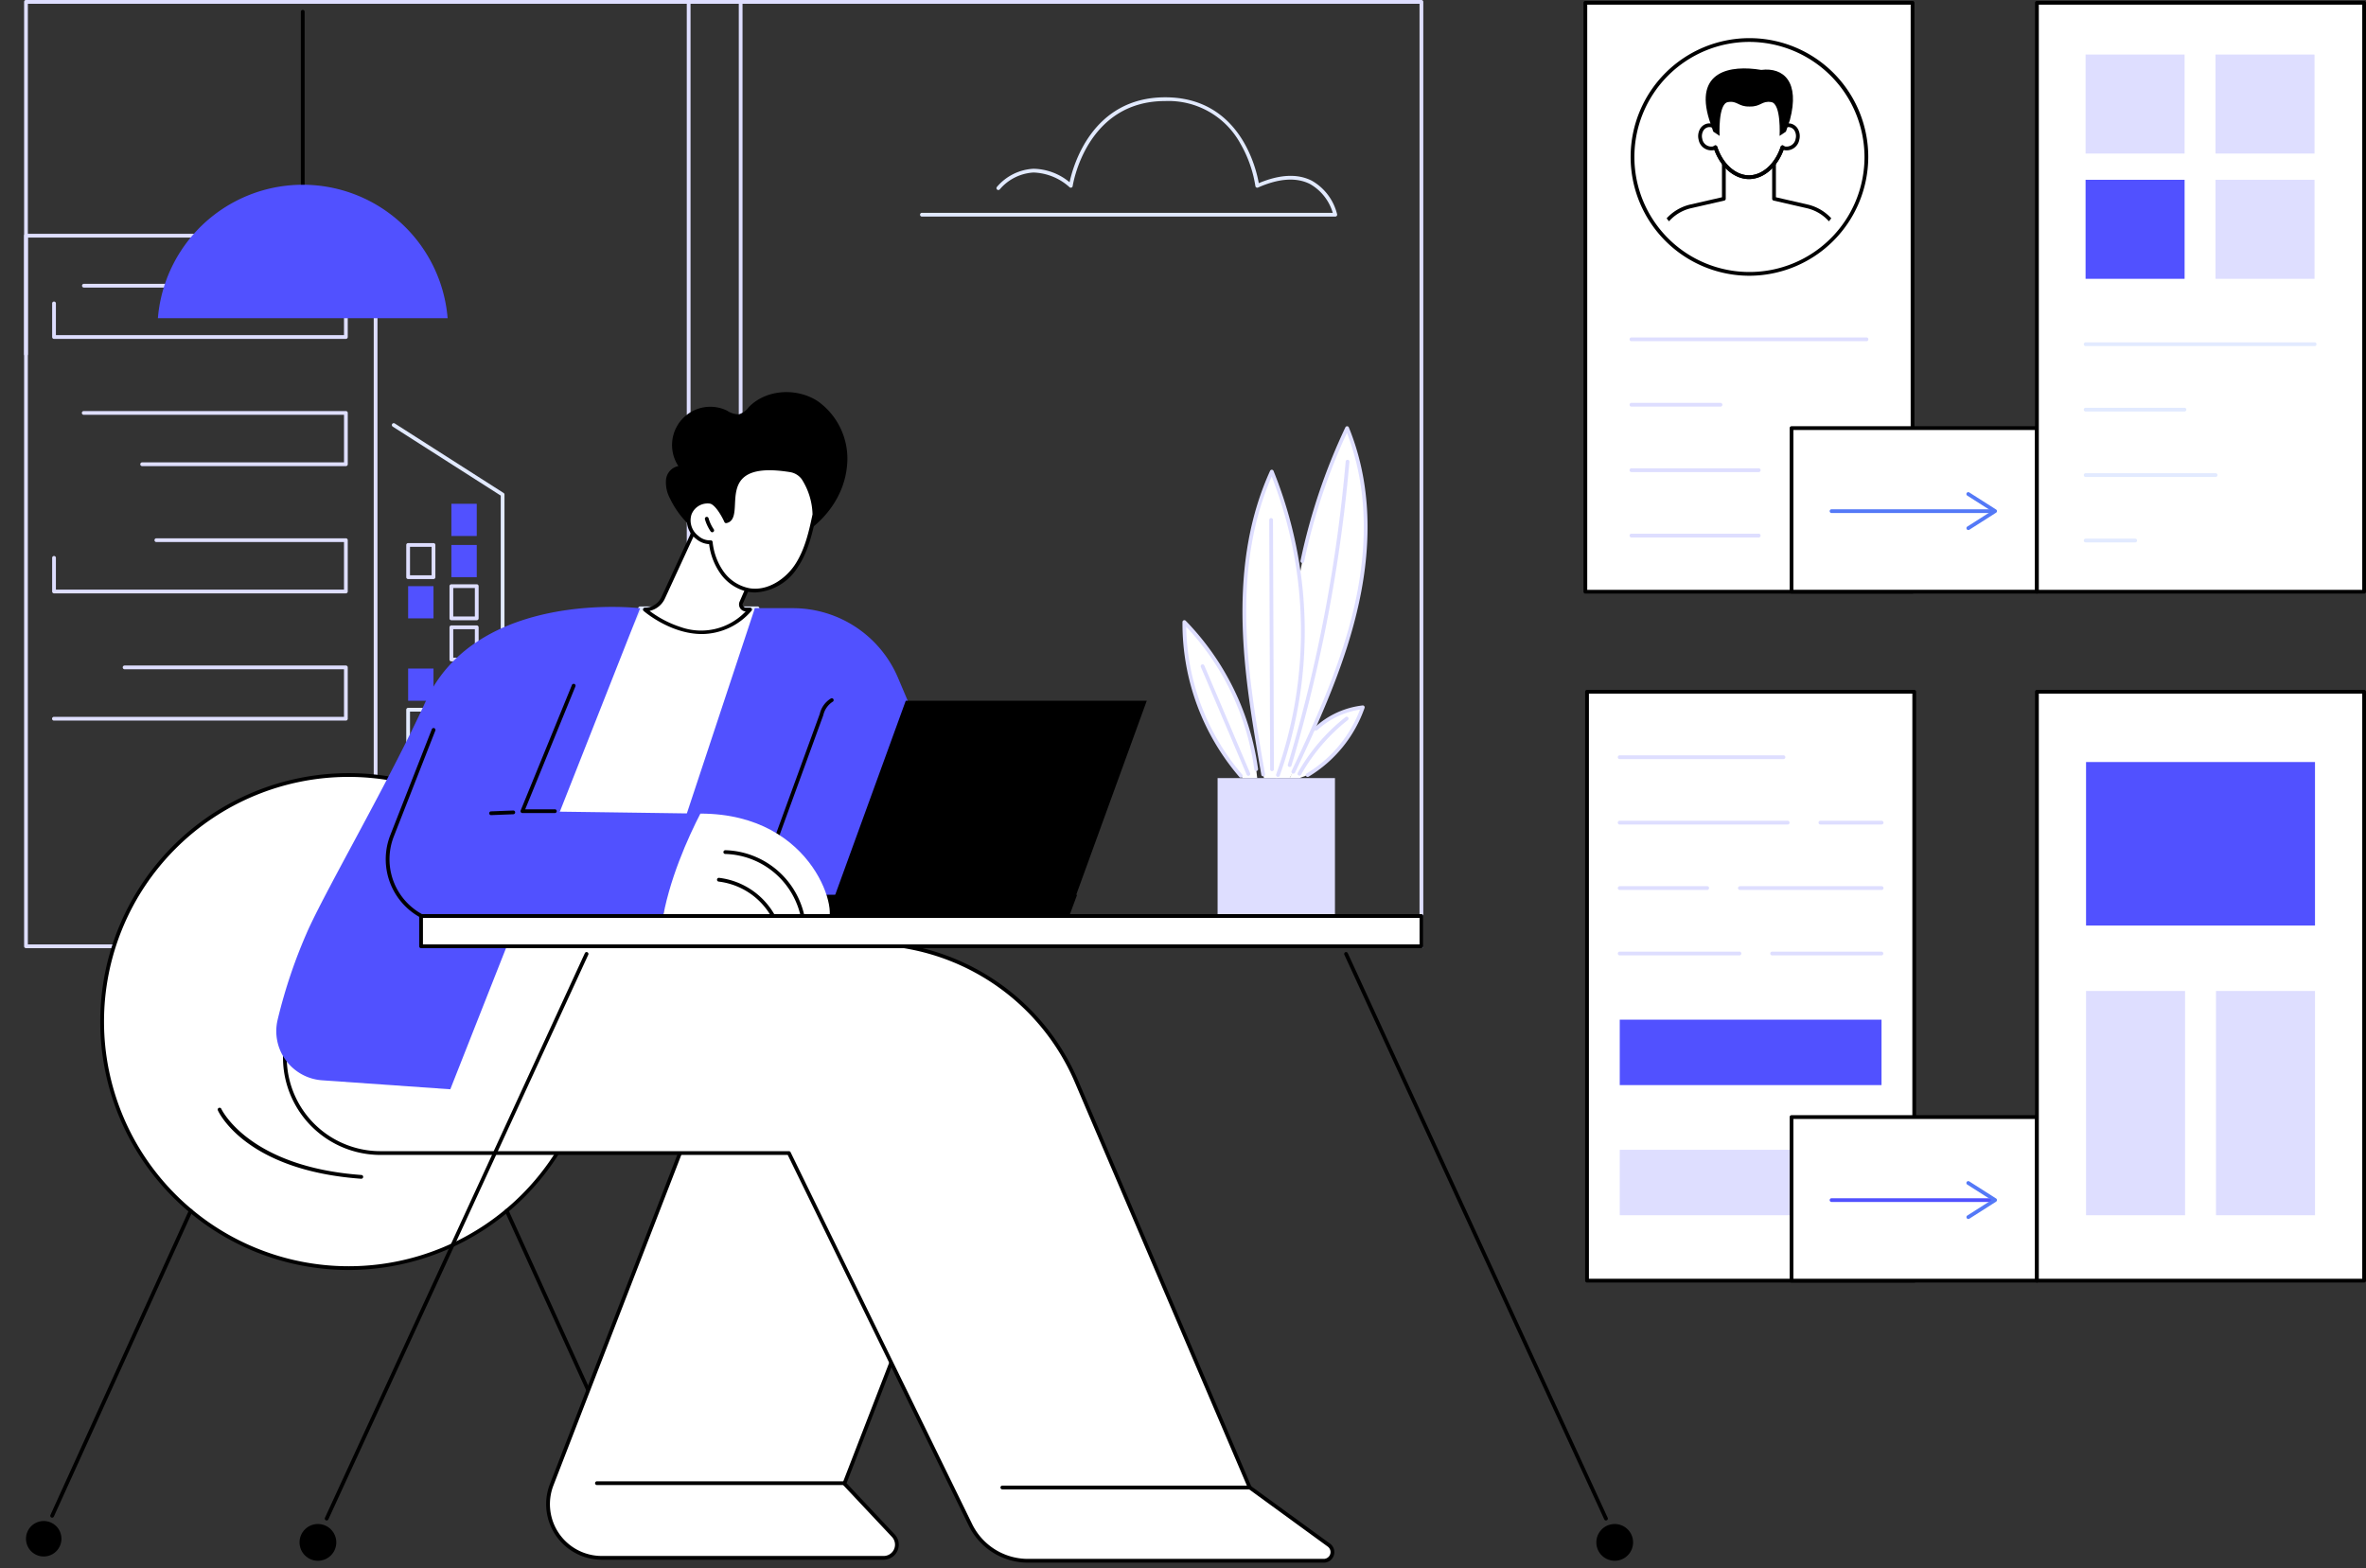 <svg xmlns="http://www.w3.org/2000/svg" xmlns:xlink="http://www.w3.org/1999/xlink" width="452.668" height="300.101" viewBox="0 0 452.668 300.101"><rect x="0" y="0" width="452.668" height="300.101" fill="#333333" stroke="none"/><defs><clipPath id="a"><ellipse cx="19.678" cy="19.595" rx="19.678" ry="19.595" fill="none"></ellipse></clipPath></defs><g transform="translate(-1118 -3742.785)"><g transform="translate(-600.175 3556.785)"><g transform="translate(1722.787 186)"><path d="M2093.881,367.424h-9.949a.36.36,0,0,1-.36-.36V186.36a.36.36,0,0,1,.36-.36h9.949a.359.359,0,0,1,.359.36V367.065A.359.359,0,0,1,2093.881,367.424Zm-9.589-.719h9.229V186.719h-9.229Z" transform="translate(-1956.789 -186)" fill="#dedeff"></path><path d="M1998.337,367.424H1731.36a.36.36,0,0,1-.36-.36V186.36a.36.36,0,0,1,.36-.36h266.977a.36.36,0,0,1,.36.36V367.065A.36.36,0,0,1,1998.337,367.424Zm-266.618-.719h266.258V186.719H1731.719Z" transform="translate(-1731 -186)" fill="#dedeff"></path><path d="M1827.5,447.1h-29.249a.359.359,0,0,1-.359-.36V311.129h-66.17v22.322a.36.36,0,0,1-.719,0V310.77a.36.36,0,0,1,.36-.36h66.889a.36.36,0,0,1,.36.36V446.378h28.89a.36.36,0,1,1,0,.719Z" transform="translate(-1731 -265.673)" fill="#dedeff"></path><path d="M1947.879,507.556a.359.359,0,0,1-.359-.36v-82.15l-20.646-13.185a.36.36,0,1,1,.387-.606l20.812,13.291a.36.36,0,0,1,.166.3V507.2A.359.359,0,0,1,1947.879,507.556Z" transform="translate(-1856.332 -330.218)" fill="#e2eaff"></path><g transform="translate(73.112 96.396)"><rect width="4.853" height="6.163" transform="translate(13.488 6.163) rotate(180)" fill="#5151ff"></rect><rect width="4.853" height="6.163" transform="translate(13.488 14.044) rotate(180)" fill="#5151ff"></rect><path d="M1939.53,481.868h-4.853a.359.359,0,0,1-.359-.36v-6.163a.36.36,0,0,1,.359-.36h4.853a.36.36,0,0,1,.359.36v6.163A.359.359,0,0,1,1939.53,481.868Zm-4.494-.719h4.134v-5.444h-4.134Z" transform="translate(-1934.317 -467.464)" fill="#dedeff"></path><path d="M1962.543,503.786h-4.853a.359.359,0,0,1-.36-.36v-6.163a.359.359,0,0,1,.36-.36h4.853a.36.36,0,0,1,.36.36v6.163A.359.359,0,0,1,1962.543,503.786Zm-4.493-.719h4.133v-5.444h-4.133Z" transform="translate(-1949.055 -481.5)" fill="#dedeff"></path><rect width="4.853" height="6.163" transform="translate(5.213 21.926) rotate(180)" fill="#5151ff"></rect><path d="M1962.543,525.7h-4.853a.359.359,0,0,1-.36-.36v-6.163a.359.359,0,0,1,.36-.36h4.853a.36.36,0,0,1,.36.36v6.163A.36.36,0,0,1,1962.543,525.7Zm-4.493-.719h4.133v-5.444h-4.133Z" transform="translate(-1949.055 -495.538)" fill="#dedeff"></path><rect width="4.853" height="6.163" transform="translate(13.488 37.689) rotate(180)" fill="#5479f7"></rect><rect width="4.853" height="6.163" transform="translate(5.213 37.689) rotate(180)" fill="#5151ff"></rect><rect width="4.853" height="6.163" transform="translate(13.488 45.571) rotate(180)" fill="#e2eaff"></rect><path d="M1939.53,569.541h-4.853a.359.359,0,0,1-.359-.36v-6.163a.359.359,0,0,1,.359-.36h4.853a.359.359,0,0,1,.359.36v6.163A.359.359,0,0,1,1939.53,569.541Zm-4.494-.719h4.134v-5.444h-4.134Z" transform="translate(-1934.317 -523.61)" fill="#e2eaff"></path><rect width="4.853" height="6.163" transform="translate(13.488 53.303) rotate(180)" fill="#e2eaff"></rect><rect width="4.853" height="6.163" transform="translate(5.213 53.303) rotate(180)" fill="#5479f7"></rect><rect width="4.853" height="6.163" transform="translate(13.488 61.035) rotate(180)" fill="#e2eaff"></rect><rect width="4.853" height="6.163" transform="translate(5.213 61.035) rotate(180)" fill="#e2eaff"></rect><rect width="4.853" height="6.163" transform="translate(13.488 68.767) rotate(180)" fill="#5479f7"></rect><rect width="4.853" height="6.163" transform="translate(5.213 68.767) rotate(180)" fill="#e2eaff"></rect><rect width="4.853" height="6.163" transform="translate(13.488 76.499) rotate(180)" fill="#e2eaff"></rect><rect width="4.853" height="6.163" transform="translate(5.213 76.499) rotate(180)" fill="#5479f7"></rect></g><g transform="translate(5.366 54.306)"><path d="M1802.119,347.56h-55.837a.36.36,0,0,1-.36-.36v-6.451a.36.36,0,0,1,.719,0v6.091h55.118v-9.1h-49.78a.36.36,0,0,1,0-.719h50.139a.359.359,0,0,1,.36.36V347.2A.359.359,0,0,1,1802.119,347.56Z" transform="translate(-1745.923 -337.019)" fill="#dedeff"></path><path d="M1812.266,415.26h-38.957a.36.36,0,1,1,0-.719h38.6v-9.1h-49.779a.36.36,0,1,1,0-.719h50.139a.359.359,0,0,1,.36.36V414.9A.359.359,0,0,1,1812.266,415.26Z" transform="translate(-1756.07 -380.375)" fill="#dedeff"></path><path d="M1802.119,482.961h-55.837a.36.36,0,0,1-.36-.36v-6.45a.36.36,0,0,1,.719,0v6.091h55.118v-9.1h-35.88a.36.36,0,1,1,0-.719h36.239a.359.359,0,0,1,.36.36V482.6A.359.359,0,0,1,1802.119,482.961Z" transform="translate(-1745.923 -423.731)" fill="#dedeff"></path><path d="M1802.119,550.663h-55.837a.36.36,0,1,1,0-.719h55.477v-9.1h-41.993a.36.36,0,0,1,0-.719h42.352a.359.359,0,0,1,.36.36V550.3A.359.359,0,0,1,1802.119,550.663Z" transform="translate(-1745.923 -467.088)" fill="#dedeff"></path></g><path d="M2287.083,260.6h-79.094a.36.36,0,0,1,0-.719h78.621a9.369,9.369,0,0,0-4.348-5.509c-2.6-1.321-5.948-1.1-9.957.672a.359.359,0,0,1-.5-.287,23.484,23.484,0,0,0-2.894-8.171,15.684,15.684,0,0,0-14.359-8.093c-15.182,0-17.681,16.111-17.7,16.274a.359.359,0,0,1-.606.206,10.826,10.826,0,0,0-6.884-2.806,9.151,9.151,0,0,0-6.479,3.247.36.36,0,0,1-.524-.493,9.84,9.84,0,0,1,6.994-3.473,11.083,11.083,0,0,1,6.907,2.584c.651-3.072,4.268-16.258,18.3-16.258,14.3,0,17.415,13.691,17.894,16.428,4.031-1.688,7.444-1.846,10.151-.466a10.141,10.141,0,0,1,4.84,6.43.359.359,0,0,1-.351.435Z" transform="translate(-2036.236 -219.157)" fill="#e2eaff"></path></g><g transform="translate(1944.403 267.559)"><g transform="translate(20.512 53.42)"><path d="M2407.778,575.325a24.793,24.793,0,0,0,10.552-12.961,15.78,15.78,0,0,0-8.922,4.074l-.908.792-4.165,8.677h1.871Z" transform="translate(-2404.335 -562.004)" fill="#fff"></path><path d="M2413.27,575.044a.359.359,0,0,1-.19-.665,24.439,24.439,0,0,0,10.209-12.219,15.441,15.441,0,0,0-8.141,3.9.36.36,0,0,1-.5-.521,16.243,16.243,0,0,1,9.127-4.171.359.359,0,0,1,.384.471,25.036,25.036,0,0,1-10.7,13.153A.367.367,0,0,1,2413.27,575.044Z" transform="translate(-2409.826 -561.364)" fill="#dedeff"></path><path d="M2408.9,578.613a.355.355,0,0,1-.173-.045.359.359,0,0,1-.141-.489,36.116,36.116,0,0,1,9.138-10.672.36.36,0,0,1,.446.564,35.4,35.4,0,0,0-8.955,10.456A.359.359,0,0,1,2408.9,578.613Z" transform="translate(-2407.026 -565.184)" fill="#dedeff"></path></g><g transform="translate(17.952)"><path d="M2410.762,413.807a114.251,114.251,0,0,0-8.554,25.413l-.529,2.7.291,2.842a84.97,84.97,0,0,1-.96,22.376l-3.8,13.635h2.561l.7-1.209c4.964-10.47,9.722-21.1,12.166-32.221S2415.118,424.479,2410.762,413.807Z" transform="translate(-2397.215 -413.447)" fill="#fff"></path><path d="M2405.645,479.281a.36.36,0,0,1-.324-.514c4.787-10.1,9.668-20.9,12.14-32.144,2.654-12.079,2.13-23.025-1.557-32.551a113.92,113.92,0,0,0-8.176,24.581.359.359,0,1,1-.7-.147,114.727,114.727,0,0,1,8.58-25.493.36.36,0,0,1,.326-.206h.01a.359.359,0,0,1,.323.224c4.018,9.842,4.657,21.2,1.9,33.747-2.487,11.322-7.387,22.163-12.192,32.3A.36.36,0,0,1,2405.645,479.281Z" transform="translate(-2402.384 -412.807)" fill="#dedeff"></path><path d="M2403.7,489.442a.346.346,0,0,1-.1-.015.359.359,0,0,1-.242-.447A291.878,291.878,0,0,0,2414.411,431a.35.35,0,0,1,.389-.327.36.36,0,0,1,.328.389,292.56,292.56,0,0,1-11.088,58.126A.359.359,0,0,1,2403.7,489.442Z" transform="translate(-2401.135 -424.245)" fill="#dedeff"></path></g><g transform="translate(0 37.109)"><path d="M2362.042,545.161A49.9,49.9,0,0,0,2348.3,517a44.078,44.078,0,0,0,6.727,23.8,47.158,47.158,0,0,0,4.07,5.614l.333.443h2.805Z" transform="translate(-2347.933 -516.643)" fill="#fff"></path><path d="M2358.455,546.134a.361.361,0,0,1-.275-.128,45.05,45.05,0,0,1-10.881-29.65.359.359,0,0,1,.619-.243,50.449,50.449,0,0,1,13.841,28.363.36.36,0,0,1-.714.089,49.607,49.607,0,0,0-13.031-27.3,44.434,44.434,0,0,0,10.717,28.28.36.36,0,0,1-.275.591Z" transform="translate(-2347.293 -516.003)" fill="#dedeff"></path><path d="M2366.129,560.816a.36.36,0,0,1-.331-.219l-8.759-20.6a.359.359,0,1,1,.661-.281l8.76,20.6a.359.359,0,0,1-.331.5Z" transform="translate(-2353.516 -531.046)" fill="#dedeff"></path></g><g transform="translate(11.484 8.321)"><path d="M2386.66,495a81.707,81.707,0,0,0-1.181-58.05c-4.127,9.1-5.436,19.015-5.226,28.794s1.9,19.483,3.579,29.153l.157.7h2.488Z" transform="translate(-2379.871 -436.589)" fill="#fff"></path><path d="M2386.019,494.718a.36.36,0,0,1-.339-.481,81.226,81.226,0,0,0-.862-57c-3.491,8.04-5.078,17.164-4.847,27.859.21,9.767,1.92,19.594,3.574,29.1a.359.359,0,1,1-.708.124c-1.658-9.531-3.373-19.386-3.585-29.207-.24-11.152,1.48-20.621,5.258-28.95a.351.351,0,0,1,.335-.211.359.359,0,0,1,.326.225,81.959,81.959,0,0,1,1.187,58.306A.361.361,0,0,1,2386.019,494.718Z" transform="translate(-2379.229 -435.948)" fill="#dedeff"></path><path d="M2394.01,510.1a.359.359,0,0,1-.36-.358l-.174-47.7a.36.36,0,0,1,.358-.361h0a.359.359,0,0,1,.359.358l.174,47.7a.359.359,0,0,1-.358.361Z" transform="translate(-2388.353 -452.427)" fill="#dedeff"></path></g><rect width="22.455" height="26.151" transform="translate(6.724 67.323)" fill="#dedeff"></rect></g><g transform="translate(1718.175 261.03)"><g transform="translate(0)"><g transform="translate(0 53.726)"><circle cx="47.175" cy="47.175" r="47.175" transform="translate(0 66.716) rotate(-45)" fill="#fff"></circle><path d="M1819.05,692.465a47.535,47.535,0,1,1,47.535-47.535A47.588,47.588,0,0,1,1819.05,692.465Zm0-94.35a46.815,46.815,0,1,0,46.816,46.815A46.868,46.868,0,0,0,1819.05,598.115Z" transform="translate(-1752.335 -578.215)"></path><path d="M1861.459,789h-.026c-22.018-1.595-27.2-12.627-27.41-13.1a.36.36,0,0,1,.656-.295c.05.111,5.254,11.112,26.805,12.673a.359.359,0,0,1-.026.718Z" transform="translate(-1792.345 -692.208)"></path><g transform="translate(3.931 102.576)"><path d="M1745.28,888.375a.359.359,0,0,1-.327-.508l26.511-58.346a.36.36,0,1,1,.655.3l-26.511,58.346A.36.36,0,0,1,1745.28,888.375Z" transform="translate(-1739.234 -829.31)"></path><circle cx="3.393" cy="3.393" r="3.393" transform="translate(0 61.263) rotate(-22.5)"></circle></g><g transform="translate(96.584 102.576)"><path d="M2013.636,888.375a.359.359,0,0,1-.328-.211L1986.8,829.819a.36.36,0,0,1,.655-.3l26.511,58.346a.359.359,0,0,1-.327.508Z" transform="translate(-1986.765 -829.31)"></path><circle cx="3.393" cy="3.393" r="3.393" transform="translate(24.402 60.577) rotate(-13.282)"></circle></g></g><g transform="translate(52.857)"><g transform="translate(1.265 105.113)"><g transform="translate(50.374 25.234)"><path d="M2073.969,850.479h-53.942a10.276,10.276,0,0,1-9.583-13.983l30.316-78.363h55.924l-30.233,78.147,9.355,9.95A2.521,2.521,0,0,1,2073.969,850.479Z" transform="translate(-2009.392 -757.773)" fill="#fff"></path><path d="M2073.346,850.2H2019.4a10.635,10.635,0,0,1-9.919-14.473l30.316-78.363a.36.36,0,0,1,.335-.23h55.924a.358.358,0,0,1,.335.489l-30.151,77.935,9.2,9.786a2.881,2.881,0,0,1-2.1,4.855Zm-32.964-92.346-30.227,78.132a9.916,9.916,0,0,0,9.248,13.494h53.943a2.162,2.162,0,0,0,1.575-3.643l-9.355-9.951a.36.36,0,0,1-.074-.376l30.043-77.657Z" transform="translate(-2008.768 -757.133)"></path><path d="M2082.418,974.934H2035.2a.36.36,0,1,1,0-.719h47.216a.36.36,0,1,1,0,.719Z" transform="translate(-2025.466 -896.153)"></path></g><path d="M1876.186,687.96l-5.471,15.881a18.289,18.289,0,0,0,17.292,24.246h78.141l34.758,71.19a12.159,12.159,0,0,0,10.926,6.824h56.657a1.655,1.655,0,0,0,.974-2.993l-15.145-11.028L2021.2,714.433a43.566,43.566,0,0,0-40.072-26.473Z" transform="translate(-1869.336 -687.6)" fill="#fff"></path><path d="M2067.835,805.821h-56.657a12.6,12.6,0,0,1-11.249-7.026l-34.66-70.988h-77.917a18.649,18.649,0,0,1-17.632-24.723l5.471-15.881a.359.359,0,0,1,.34-.242H1980.47a43.865,43.865,0,0,1,40.4,26.691l33.083,77.557,15.065,10.969a2.015,2.015,0,0,1-1.186,3.644ZM1875.788,687.679l-5.387,15.639a17.929,17.929,0,0,0,16.952,23.769h78.141a.36.36,0,0,1,.323.2l34.759,71.191a11.872,11.872,0,0,0,10.6,6.622h56.657a1.3,1.3,0,0,0,.762-2.343l-15.145-11.028a.361.361,0,0,1-.119-.15l-33.122-77.648a43.146,43.146,0,0,0-39.741-26.254Z" transform="translate(-1868.682 -686.96)"></path><path d="M2298.195,977.228h-47.316a.36.36,0,1,1,0-.719h47.316a.36.36,0,1,1,0,.719Z" transform="translate(-2113.212 -872.389)"></path></g><g transform="translate(0 41.006)"><g transform="translate(40.731)"><path d="M2028.4,522.31l2.018-12.625h-22.465l-28.516,57.421,34.866-1.179Z" transform="translate(-1979.073 -509.325)" fill="#fff"></path><path d="M1978.792,566.825a.36.36,0,0,1-.323-.519l28.516-57.421a.359.359,0,0,1,.322-.2h22.465a.359.359,0,0,1,.355.416l-2.018,12.625a.337.337,0,0,1-.013.054L2014,565.4a.359.359,0,0,1-.33.249l-34.866,1.179Zm28.739-57.421-28.149,56.682,34.011-1.15,14.01-43.351,1.947-12.181Zm20.224,12.265h0Z" transform="translate(-1978.432 -508.685)" fill="#e2eaff"></path></g><g transform="translate(72.5 0.336)"><path d="M2085.84,509.619h7.281a21.833,21.833,0,0,1,20.1,13.3L2132,567.174h-65.224Z" transform="translate(-2066.779 -509.619)" fill="#5151ff"></path><path d="M2126.955,588.3a.368.368,0,0,1-.123-.022.361.361,0,0,1-.215-.461l9.948-27.272a4.675,4.675,0,0,1,2.153-2.975.359.359,0,1,1,.292.657,4.123,4.123,0,0,0-1.769,2.564l-9.948,27.272A.36.36,0,0,1,2126.955,588.3Z" transform="translate(-2105.085 -540.305)"></path></g><path d="M1934.771,509.209l-36.31,92.031-24.527-1.719a9.422,9.422,0,0,1-8.49-11.661,98.85,98.85,0,0,1,5.893-17.307c4.065-8.816,15.374-28.2,22.445-43.6C1903.588,505.593,1934.45,509.125,1934.771,509.209Z" transform="translate(-1865.165 -508.85)" fill="#5151ff"></path><g transform="translate(88.847 18.051)"><path d="M2203.581,601.034H2157.47l15.321-42.15H2218.9Z" transform="translate(-2141.206 -558.883)"></path><path d="M2114.566,662.1h62.048l-2,5.4H2112.24Z" transform="translate(-2112.24 -624.984)"></path></g><g transform="translate(20.925 14.828)"><path d="M1950.178,574.912l9.8-23.991-26.8,8.465-7.933,20.236a12.322,12.322,0,0,0,11.386,16.82c12.609.087,28.289.181,40.2.168,1.266-8.414,5.133-16.839,7.4-21.234C1966.842,575.124,1950.178,574.912,1950.178,574.912Z" transform="translate(-1924.011 -550.561)" fill="#5151ff"></path><path d="M2001.677,574.631h-6.192a.36.36,0,0,1-.333-.5l9.8-23.991a.36.36,0,1,1,.666.272l-9.6,23.5h5.657a.36.36,0,1,1,0,.719Z" transform="translate(-1969.317 -549.921)"></path><path d="M1973.955,611.4c-12.057,0-27.31-.095-37.986-.169a12.682,12.682,0,0,1-11.718-17.311l7.933-20.236a.36.36,0,1,1,.669.263l-7.933,20.237a11.963,11.963,0,0,0,11.054,16.328c11.34.078,27.844.179,40.2.168a.36.36,0,1,1,0,.719Z" transform="translate(-1923.356 -564.996)"></path><path d="M2077.631,618.927c-2.264,4.4-6.132,12.82-7.4,21.234,9.776-.01,30.457-.093,31.37-.308C2104.546,639.158,2099.887,618.927,2077.631,618.927Z" transform="translate(-2017.417 -594.113)" fill="#fff"></path><path d="M1978.792,618.159a.36.36,0,0,1-.014-.719l4.269-.166a.36.36,0,0,1,.028.719l-4.269.166Z" transform="translate(-1958.628 -593.054)"></path><path d="M2118.335,652.045a.359.359,0,0,1-.354-.3,15.22,15.22,0,0,0-14.569-12.617.359.359,0,0,1-.349-.37.366.366,0,0,1,.37-.349,15.941,15.941,0,0,1,15.257,13.213.359.359,0,0,1-.292.416A.369.369,0,0,1,2118.335,652.045Z" transform="translate(-2038.441 -606.59)"></path><path d="M2110.514,661a.359.359,0,0,1-.318-.192,13.414,13.414,0,0,0-10.219-6.977.359.359,0,0,1-.317-.4.355.355,0,0,1,.4-.317,14.139,14.139,0,0,1,10.775,7.356.359.359,0,0,1-.318.527Z" transform="translate(-2036.26 -616.007)"></path></g></g><path d="M2107.059,408.918A13.494,13.494,0,0,0,2101.5,396.4c-4.009-2.639-9.893-2.326-13.227,1.127a3.774,3.774,0,0,1-1.862,1.371,4,4,0,0,1-2.3-.713,7.319,7.319,0,0,0-9.3,10.617,2.946,2.946,0,0,0-2.362,2.574,6.478,6.478,0,0,0,.759,3.626,17.391,17.391,0,0,0,12.39,9.568C2095.374,426.373,2106.035,418.941,2107.059,408.918Z" transform="translate(-1997.88 -394.65)"></path><g transform="translate(70.161 14.233)"><g transform="translate(0 9.349)"><path d="M2081.411,478.891h-.783a.977.977,0,0,1-.9-1.368l3.071-7.048s1.64-14.073-11.722-7.493l-6.3,13.668a3.855,3.855,0,0,1-3.5,2.241S2072.334,488.682,2081.411,478.891Z" transform="translate(-2060.917 -460.87)" fill="#fff"></path><path d="M2071.555,482.94c-6.063,0-11.083-4.353-11.158-4.419a.36.36,0,0,1,.238-.629,3.506,3.506,0,0,0,3.175-2.032l6.3-13.668a.358.358,0,0,1,.168-.172c4.182-2.06,7.384-2.342,9.515-.838,3.413,2.409,2.752,8.44,2.723,8.7a.369.369,0,0,1-.028.1l-3.07,7.048a.618.618,0,0,0,.566.864h.783a.359.359,0,0,1,.264.6A12.6,12.6,0,0,1,2071.555,482.94Zm-10.017-4.428a20.229,20.229,0,0,0,5.89,3.074,11.748,11.748,0,0,0,12.493-2.977,1.337,1.337,0,0,1-1.159-1.869l3.049-7c.055-.58.481-5.922-2.43-7.975-1.88-1.327-4.8-1.043-8.667.841l-6.25,13.552A4.23,4.23,0,0,1,2061.538,478.512Z" transform="translate(-2060.275 -460.231)"></path></g><g transform="translate(8.378)"><path d="M2088.8,449.362a12.2,12.2,0,0,0,2.19,5.859,8.278,8.278,0,0,0,5.208,3.308c3.485.555,6.95-1.635,8.932-4.555s2.777-6.462,3.5-9.916a13.427,13.427,0,0,0-2.132-6.961,3.836,3.836,0,0,0-2.489-1.509c-15.592-2.5-8.611,9.013-12.275,9.76,0,0-1.535-3.479-3.054-3.733a3.648,3.648,0,0,0-3.921,2.365,4.1,4.1,0,0,0,1.441,4.445A3.671,3.671,0,0,0,2088.8,449.362Z" transform="translate(-2084.213 -434.873)" fill="#fff"></path><path d="M2096.656,458.332a7.319,7.319,0,0,1-1.153-.091,8.63,8.63,0,0,1-5.44-3.448,12.434,12.434,0,0,1-2.216-5.706,4.189,4.189,0,0,1-2.5-1.018,4.451,4.451,0,0,1-1.566-4.849,3.981,3.981,0,0,1,4.321-2.6c1.436.24,2.75,2.73,3.186,3.644.63-.329.714-1.334.789-2.856.093-1.89.209-4.242,2.053-5.736,1.781-1.444,4.823-1.8,9.3-1.079a4.174,4.174,0,0,1,2.721,1.651,13.645,13.645,0,0,1,2.2,7.173.349.349,0,0,1-.008.075c-.651,3.1-1.461,6.956-3.556,10.044A10.21,10.21,0,0,1,2096.656,458.332Zm-8.494-9.971a.36.36,0,0,1,.357.317,11.844,11.844,0,0,0,2.122,5.686,7.907,7.907,0,0,0,4.976,3.167c3.483.552,6.818-1.81,8.577-4.4,2.007-2.958,2.8-6.718,3.439-9.748a13.08,13.08,0,0,0-2.062-6.714,3.455,3.455,0,0,0-2.256-1.366c-4.263-.684-7.119-.38-8.732.928-1.594,1.292-1.7,3.375-1.788,5.213-.084,1.706-.164,3.318-1.626,3.616a.361.361,0,0,1-.4-.207c-.563-1.277-1.818-3.362-2.784-3.524a3.292,3.292,0,0,0-3.521,2.126,3.713,3.713,0,0,0,1.318,4.042,3.309,3.309,0,0,0,2.358.866Z" transform="translate(-2083.574 -434.231)"></path><path d="M2094.623,464a.359.359,0,0,1-.3-.157,8.043,8.043,0,0,1-1.092-2.316.36.36,0,1,1,.691-.2,7.337,7.337,0,0,0,.994,2.11.36.36,0,0,1-.3.563Z" transform="translate(-2089.751 -451.418)"></path></g></g></g></g><g transform="translate(55.851 99.886)"><g transform="translate(24.351)"><rect width="191.387" height="5.79" transform="translate(0.36 0.359)" fill="#fff"></rect><path d="M2132.956,678.931H1941.569a.359.359,0,0,1-.36-.36v-5.79a.359.359,0,0,1,.36-.36h191.387a.36.36,0,0,1,.36.36v5.79A.36.36,0,0,1,2132.956,678.931Zm-191.028-.719H2132.6v-5.071H1941.928Z" transform="translate(-1941.209 -672.422)"></path></g><g transform="translate(201.321 7.256)"><path d="M2483.433,801.36a.36.36,0,0,1-.327-.209l-49.726-108.042a.359.359,0,1,1,.653-.3l49.727,108.042a.36.36,0,0,1-.326.51Z" transform="translate(-2433.345 -692.599)"></path><circle cx="3.517" cy="3.517" r="3.517" transform="matrix(0.973, -0.23, 0.23, 0.973, 47.528, 110.341)"></circle></g><g transform="translate(0 7.255)"><path d="M1891.333,801.36a.36.36,0,0,1-.327-.51l49.727-108.042a.359.359,0,1,1,.653.3L1891.659,801.15A.359.359,0,0,1,1891.333,801.36Z" transform="translate(-1884.687 -692.598)"></path><circle cx="3.517" cy="3.517" r="3.517" transform="translate(0 112.956) rotate(-45)"></circle></g></g></g><g transform="translate(2021.129 186.18)"><g transform="translate(0)"><rect width="62.599" height="112.679" transform="translate(0.36 0.36)" fill="#fff"></rect><path d="M2623.619,299.9h-62.6a.359.359,0,0,1-.359-.36V186.86a.359.359,0,0,1,.359-.36h62.6a.359.359,0,0,1,.36.36V299.538A.359.359,0,0,1,2623.619,299.9Zm-62.24-.719h61.88V187.219h-61.88Z" transform="translate(-2560.66 -186.5)"></path><g transform="translate(8.833 7.12)"><ellipse cx="22.467" cy="22.372" rx="22.467" ry="22.372" transform="translate(0.36 0.36)" fill="#fff"></ellipse><path d="M2608.049,251.763a22.732,22.732,0,1,1,22.827-22.731A22.8,22.8,0,0,1,2608.049,251.763Zm0-44.744a22.013,22.013,0,1,0,22.108,22.013A22.085,22.085,0,0,0,2608.049,207.019Z" transform="translate(-2585.223 -206.3)"></path><g transform="translate(3.149 3.137)"><g clip-path="url(#a)"><path d="M2632.617,297.326h-39.555a.36.36,0,0,1-.353-.427l2.416-12.706a8.826,8.826,0,0,1,6.5-6.156l6.052-1.388v-7.676a.359.359,0,0,1,.36-.36h9.6a.36.36,0,0,1,.36.36v7.676l6.052,1.388a8.816,8.816,0,0,1,6.5,6.122c0,.011.006.022.008.033l2.416,12.706a.359.359,0,0,1-.353.427Zm-39.12-.719h38.686l-2.331-12.262a8.1,8.1,0,0,0-5.962-5.606l-6.331-1.452a.359.359,0,0,1-.279-.35v-7.6H2608.4v7.6a.359.359,0,0,1-.279.35l-6.331,1.452a8.1,8.1,0,0,0-5.968,5.622Z" transform="translate(-2593.162 -249.343)"></path><g transform="translate(9.964 5.94)"><path d="M2640,239.819a1.705,1.705,0,0,0-1.021.071c-.276-4.379-3.276-7.349-6.939-7.349s-6.662,2.97-6.938,7.349a1.7,1.7,0,0,0-1.021-.071,2.282,2.282,0,0,0,1.09,4.371,1.642,1.642,0,0,0,.46-.194c1.059,3.235,3.531,5.71,6.409,5.71s5.351-2.476,6.41-5.71a1.636,1.636,0,0,0,.46.194,2.282,2.282,0,0,0,1.091-4.371Z" transform="translate(-2622.326 -232.182)" fill="#fff"></path><path d="M2631.4,249.427c-2.767,0-5.387-2.224-6.618-5.576-.054.019-.109.035-.164.049a2.47,2.47,0,0,1-2.843-1.987,2.788,2.788,0,0,1,.281-2.1,2.112,2.112,0,0,1,1.3-.983,2.011,2.011,0,0,1,.786-.035c.446-4.229,3.442-7.254,7.261-7.254s6.815,3.025,7.261,7.254a2.03,2.03,0,0,1,.785.035h0a2.114,2.114,0,0,1,1.3.983,2.787,2.787,0,0,1,.281,2.1,2.469,2.469,0,0,1-2.843,1.987q-.083-.02-.164-.049C2636.789,247.2,2634.169,249.427,2631.4,249.427Zm-6.409-6.43a.36.36,0,0,1,.342.248c1.071,3.268,3.509,5.463,6.068,5.463s5-2.195,6.068-5.463a.36.36,0,0,1,.528-.2,1.305,1.305,0,0,0,.359.152,1.757,1.757,0,0,0,1.972-1.463,2.062,2.062,0,0,0-.2-1.555,1.4,1.4,0,0,0-.854-.656,1.337,1.337,0,0,0-.808.058.36.36,0,0,1-.487-.314c-.256-4.063-3.023-7.012-6.58-7.012s-6.324,2.949-6.58,7.012a.36.36,0,0,1-.487.314,1.333,1.333,0,0,0-.808-.058,1.4,1.4,0,0,0-.854.656,2.061,2.061,0,0,0-.2,1.555,1.757,1.757,0,0,0,1.971,1.463,1.319,1.319,0,0,0,.36-.152A.36.36,0,0,1,2624.992,243Z" transform="translate(-2621.687 -231.542)"></path></g><path d="M2636.646,269.827c-2.871,0-5.584-2.394-6.751-5.958a.36.36,0,1,1,.683-.224c1.07,3.268,3.509,5.463,6.068,5.463s5-2.195,6.069-5.463a.36.36,0,1,1,.683.224C2642.23,267.433,2639.517,269.827,2636.646,269.827Z" transform="translate(-2616.968 -246.002)"></path><path d="M2636.309,222.691c-5.948-.994-12.861.239-9.937,9.57l.759,2.238,1.214.82s-.341-6.151,1.594-6.471c1.83-.3,1.946.907,4.143.85,2.2.056,2.313-1.153,4.143-.85,1.936.32,1.594,6.471,1.594,6.471l1.215-.82.759-2.238C2643.724,225.011,2640.628,222.154,2636.309,222.691Z" transform="translate(-2614.28 -219.751)"></path></g></g></g><g transform="translate(8.833 64.384)"><path d="M2630.516,366.265h-44.934a.36.36,0,1,1,0-.719h44.934a.36.36,0,1,1,0,.719Z" transform="translate(-2585.223 -365.546)" fill="#dedeff"></path><path d="M2602.626,401.081h-17.043a.36.36,0,1,1,0-.719h17.043a.36.36,0,0,1,0,.719Z" transform="translate(-2585.223 -387.842)" fill="#dedeff"></path><path d="M2609.936,435.9h-24.354a.36.36,0,1,1,0-.719h24.354a.36.36,0,0,1,0,.719Z" transform="translate(-2585.223 -410.139)" fill="#dedeff"></path><path d="M2609.936,470.714h-24.354a.36.36,0,1,1,0-.719h24.354a.36.36,0,0,1,0,.719Z" transform="translate(-2585.223 -432.436)" fill="#dedeff"></path></g></g><g transform="translate(39.446 81.379)"><rect width="46.949" height="31.3" transform="translate(0.36 0.36)" fill="#fff"></rect><path d="M2717.665,444.826h-46.95a.36.36,0,0,1-.359-.36v-31.3a.359.359,0,0,1,.359-.36h46.95a.359.359,0,0,1,.36.36v31.3A.36.36,0,0,1,2717.665,444.826Zm-46.59-.719h46.23v-30.58h-46.23Z" transform="translate(-2670.356 -412.807)"></path><g transform="translate(7.643 12.624)"><path d="M2722.769,457.7h-30.8a.36.36,0,0,1,0-.719h30.8a.36.36,0,1,1,0,.719Z" transform="translate(-2691.611 -453.717)" fill="#5479f7"></path><g transform="translate(26.186)"><path d="M2764.488,454.984a.359.359,0,0,1,.111-.5l4.64-2.955-4.64-2.956a.36.36,0,1,1,.386-.607l5.116,3.259a.359.359,0,0,1,0,.607l-5.116,3.259a.361.361,0,0,1-.5-.11Z" transform="translate(-2764.432 -447.914)" fill="#5479f7"></path></g></g></g><g transform="translate(0.322 131.828)"><rect width="62.599" height="112.679" transform="translate(0.36 0.359)" fill="#fff"></rect><path d="M2624.514,666.5h-62.6a.359.359,0,0,1-.36-.36V553.462a.359.359,0,0,1,.36-.36h62.6a.359.359,0,0,1,.359.36V666.14A.359.359,0,0,1,2624.514,666.5Zm-62.24-.719h61.88V553.821h-61.88Z" transform="translate(-2561.555 -553.102)"></path><g transform="translate(6.619 63.1)"><rect width="50.079" height="12.52" transform="translate(0 24.899)" fill="#dedeff"></rect><rect width="50.079" height="12.52" fill="#5151ff"></rect></g><g transform="translate(6.26 12.52)"><path d="M2610.622,588.637h-31.3a.36.36,0,1,1,0-.719h31.3a.36.36,0,1,1,0,.719Z" transform="translate(-2578.962 -587.918)" fill="#dedeff"></path><path d="M2697.731,623.453H2686.02a.36.36,0,0,1,0-.719h11.711a.36.36,0,1,1,0,.719Z" transform="translate(-2647.292 -610.214)" fill="#dedeff"></path><path d="M2611.43,623.453h-32.108a.36.36,0,1,1,0-.719h32.108a.36.36,0,1,1,0,.719Z" transform="translate(-2578.962 -610.214)" fill="#dedeff"></path><path d="M2670.3,658.27h-27.113a.36.36,0,0,1,0-.719H2670.3a.36.36,0,1,1,0,.719Z" transform="translate(-2619.864 -632.511)" fill="#dedeff"></path><path d="M2596.029,658.27h-16.706a.36.36,0,1,1,0-.719h16.706a.36.36,0,1,1,0,.719Z" transform="translate(-2578.962 -632.511)" fill="#dedeff"></path><path d="M2681.286,693.086H2660.34a.36.36,0,0,1,0-.719h20.946a.36.36,0,0,1,0,.719Z" transform="translate(-2630.847 -654.807)" fill="#dedeff"></path><path d="M2602.2,693.086h-22.874a.36.36,0,1,1,0-.719H2602.2a.36.36,0,1,1,0,.719Z" transform="translate(-2578.962 -654.807)" fill="#dedeff"></path></g></g><g transform="translate(39.446 213.207)"><g transform="translate(0 0)"><rect width="46.949" height="31.3" transform="translate(0.36 0.36)" fill="#fff"></rect><path d="M2717.665,811.427h-46.95a.359.359,0,0,1-.359-.36v-31.3a.359.359,0,0,1,.359-.36h46.95a.359.359,0,0,1,.36.36v31.3A.36.36,0,0,1,2717.665,811.427Zm-46.59-.719h46.23V780.127h-46.23Z" transform="translate(-2670.356 -779.408)"></path></g><g transform="translate(7.643 12.625)"><path d="M2722.769,824.3h-30.8a.36.36,0,0,1,0-.719h30.8a.36.36,0,1,1,0,.719Z" transform="translate(-2691.611 -820.319)" fill="#5151ff"></path><g transform="translate(26.186)"><path d="M2764.488,821.586a.36.36,0,0,1,.111-.5l4.64-2.955-4.64-2.955a.36.36,0,1,1,.386-.607l5.116,3.259a.359.359,0,0,1,0,.607l-5.116,3.259a.36.36,0,0,1-.5-.11Z" transform="translate(-2764.432 -814.516)" fill="#5479f7"></path></g></g></g><g transform="translate(86.396)"><rect width="62.599" height="112.679" transform="translate(0.36 0.36)" fill="#fff"></rect><path d="M2863.877,299.9h-62.6a.359.359,0,0,1-.36-.36V186.86a.359.359,0,0,1,.36-.36h62.6a.359.359,0,0,1,.359.36V299.538A.36.36,0,0,1,2863.877,299.9Zm-62.24-.719h61.88V187.219h-61.88Z" transform="translate(-2800.918 -186.5)"></path><g transform="translate(9.666 10.257)"><rect width="18.946" height="18.946" fill="#dedeff"></rect><rect width="18.946" height="18.946" transform="translate(24.858)" fill="#dedeff"></rect><rect width="18.946" height="18.946" transform="translate(0 23.964)" fill="#5151ff"></rect><rect width="18.946" height="18.946" transform="translate(24.858 23.964)" fill="#dedeff"></rect></g><g transform="translate(9.307 65.327)"><path d="M2870.963,368.888h-43.8a.36.36,0,0,1,0-.719h43.8a.36.36,0,1,1,0,.719Z" transform="translate(-2826.799 -368.169)" fill="#e2eaff"></path><path d="M2846.1,403.7h-18.946a.36.36,0,0,1,0-.719H2846.1a.36.36,0,0,1,0,.719Z" transform="translate(-2826.799 -390.465)" fill="#e2eaff"></path><path d="M2852.017,438.521h-24.858a.36.36,0,0,1,0-.719h24.858a.36.36,0,1,1,0,.719Z" transform="translate(-2826.799 -412.762)" fill="#e2eaff"></path><path d="M2836.632,473.337h-9.473a.36.36,0,0,1,0-.719h9.473a.36.36,0,1,1,0,.719Z" transform="translate(-2826.799 -435.059)" fill="#e2eaff"></path></g></g><g transform="translate(86.396 131.828)"><rect width="62.599" height="112.679" transform="translate(0.36 0.359)" fill="#fff"></rect><path d="M2863.877,666.5h-62.6a.359.359,0,0,1-.36-.36V553.462a.359.359,0,0,1,.36-.36h62.6a.359.359,0,0,1,.359.36V666.14A.359.359,0,0,1,2863.877,666.5Zm-62.24-.719h61.88V553.821h-61.88Z" transform="translate(-2800.918 -553.102)"></path><g transform="translate(9.757 57.608)"><rect width="18.946" height="42.911" fill="#dedeff"></rect><rect width="18.946" height="42.911" transform="translate(24.858)" fill="#dedeff"></rect></g><rect width="43.805" height="31.285" transform="translate(9.757 13.803)" fill="#5151ff"></rect></g></g><g transform="translate(1748.384 187.879)"><path d="M1878.618,239.333a.359.359,0,0,1-.36-.36V191.586a.36.36,0,0,1,.719,0v47.388A.359.359,0,0,1,1878.618,239.333Z" transform="translate(-1850.902 -191.226)"></path><path d="M1857.615,309.842a27.809,27.809,0,0,0-55.431,0Z" transform="translate(-1802.184 -250.839)" fill="#5151ff"></path></g></g></g></svg>